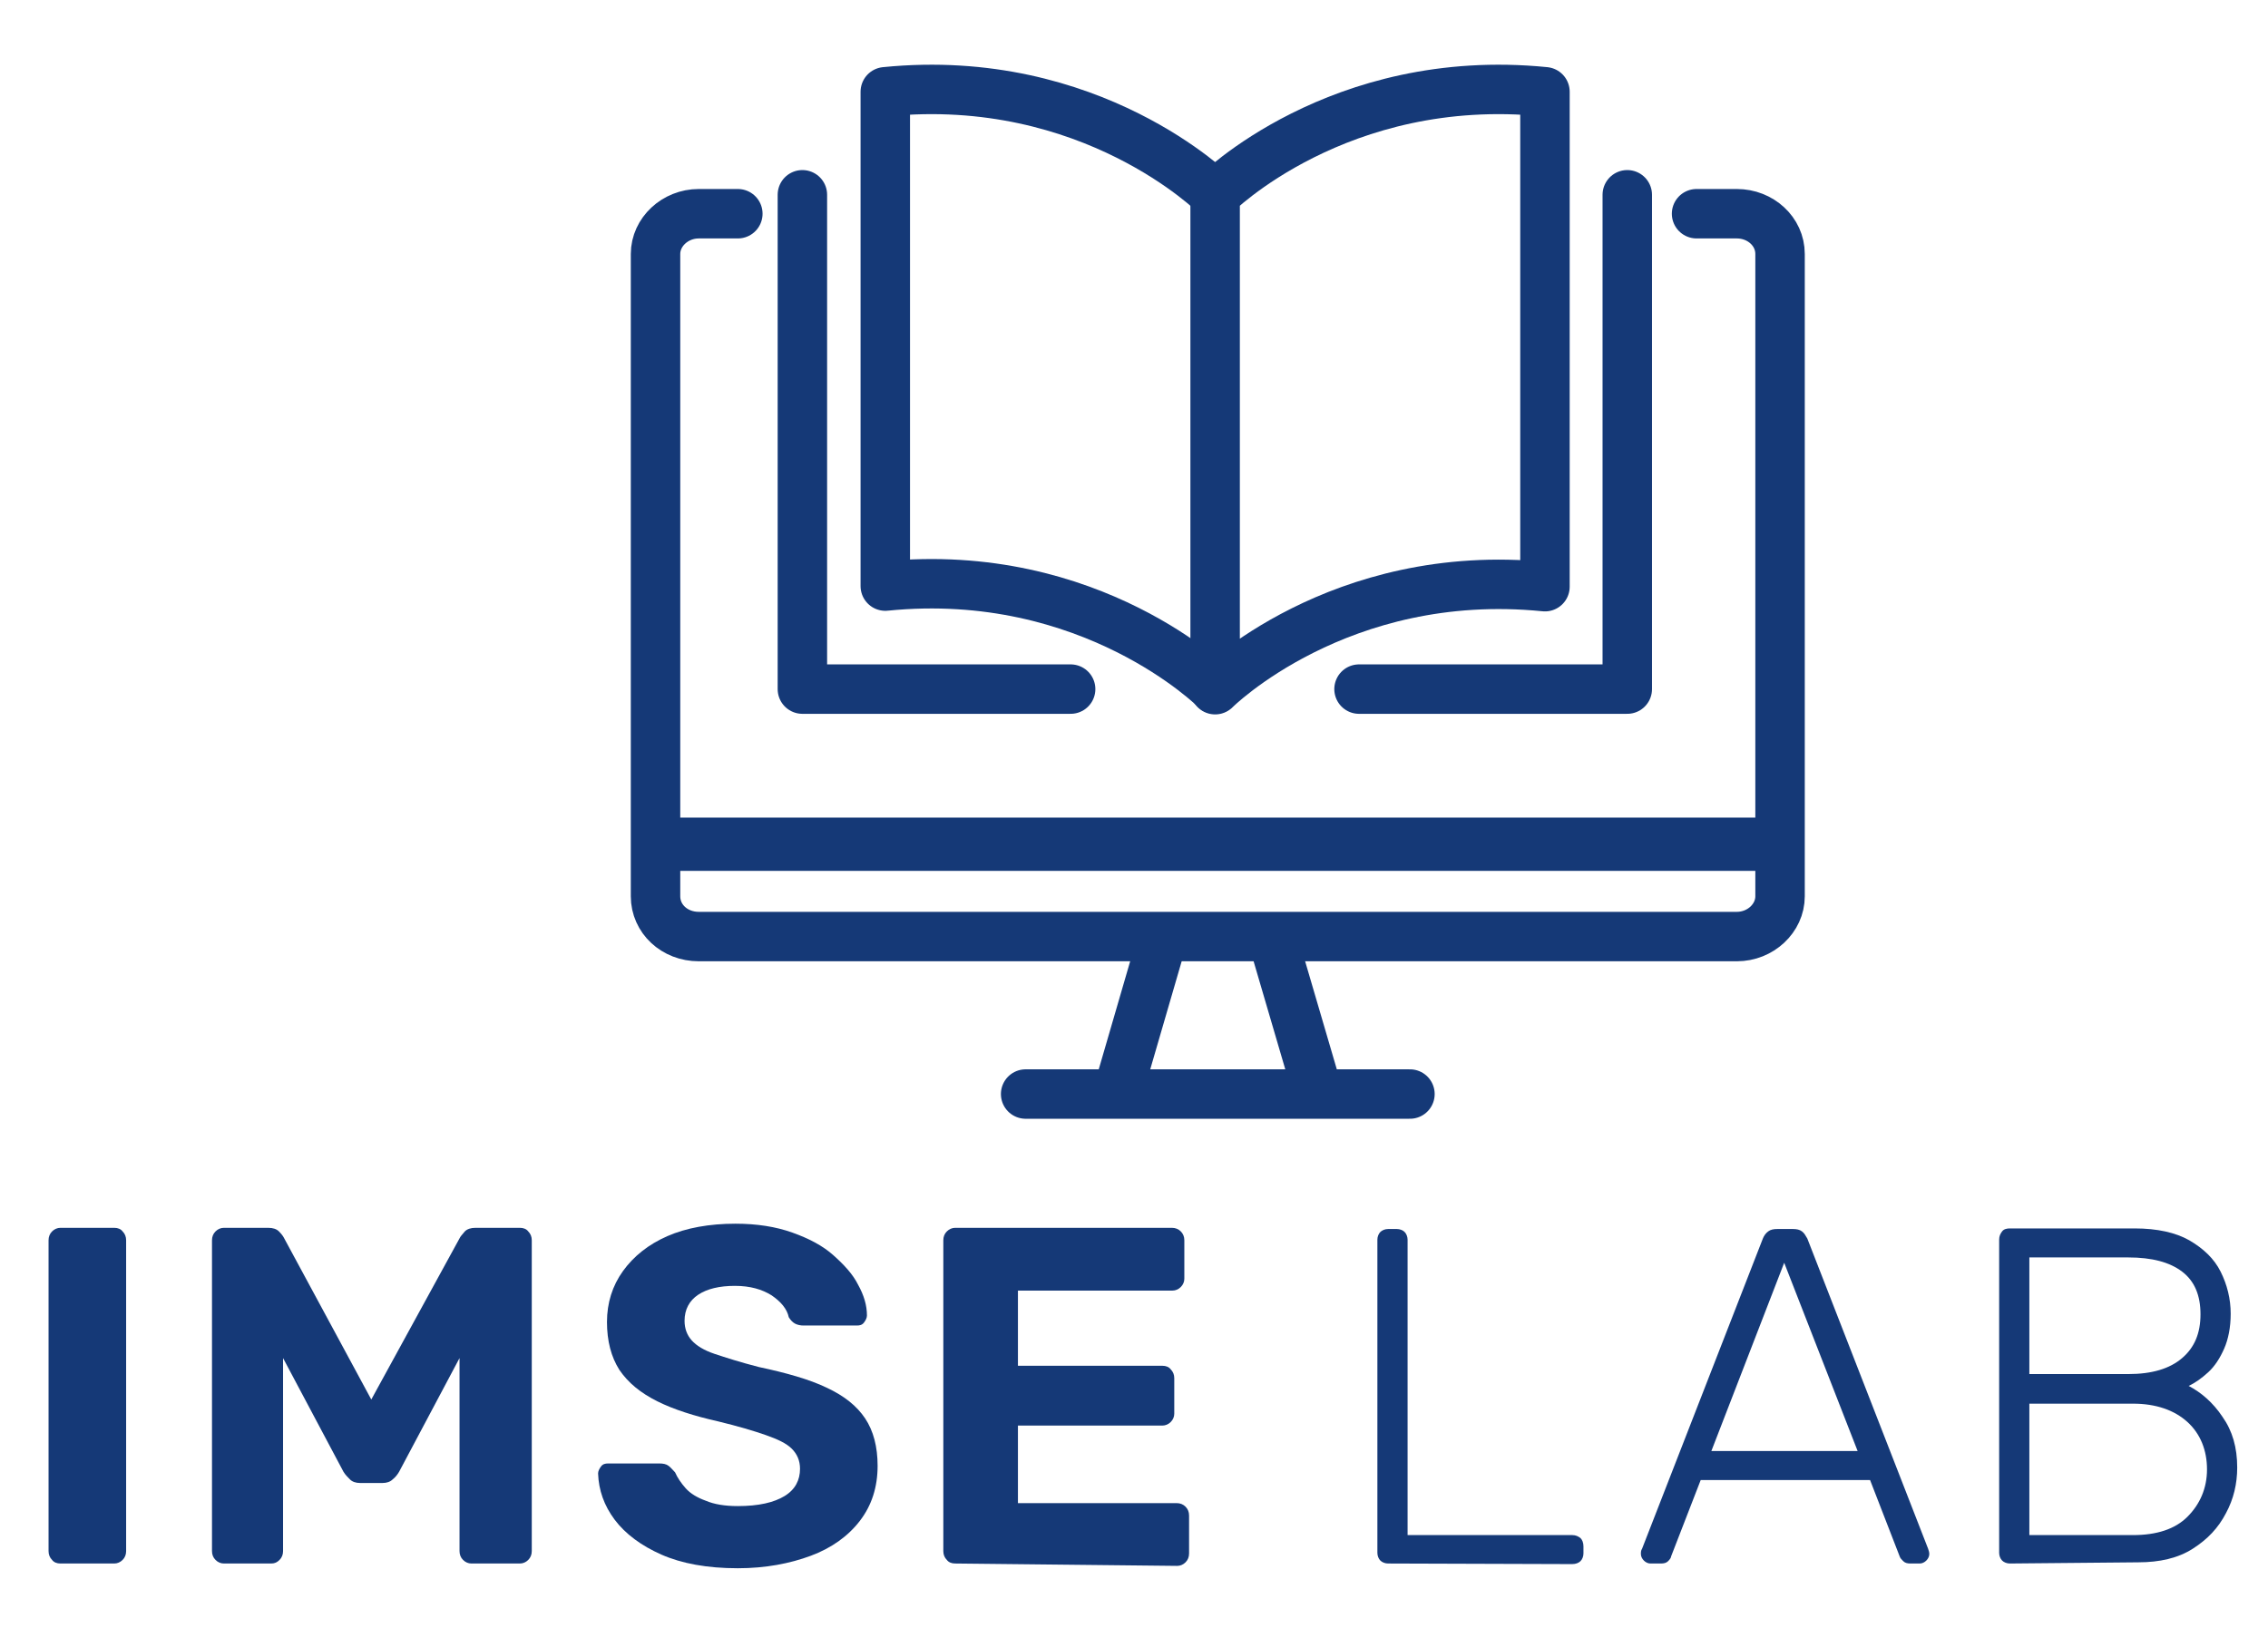 <?xml version="1.0" encoding="utf-8"?>
<!-- Generator: Adobe Illustrator 28.0.0, SVG Export Plug-In . SVG Version: 6.00 Build 0)  -->
<svg version="1.1" id="Layer_1" xmlns="http://www.w3.org/2000/svg" xmlns:xlink="http://www.w3.org/1999/xlink" x="0px" y="0px"
	 viewBox="0 0 383 275" style="enable-background:new 0 0 383 275;" xml:space="preserve">
<style type="text/css">
	.st0{fill:#153977;}
	.st1{fill:none;stroke:#153977;stroke-width:8.35;stroke-linecap:round;stroke-linejoin:round;}
	.st2{fill:none;stroke:#153977;stroke-width:9;stroke-linecap:round;stroke-linejoin:round;}
</style>
<g>
	<path class="st0" d="M10.2,264.1c-0.6,0-1.1-0.2-1.4-0.6c-0.4-0.4-0.6-0.9-0.6-1.5v-52.5c0-0.6,0.2-1.1,0.6-1.5s0.9-0.6,1.4-0.6
		h9.1c0.6,0,1.1,0.2,1.4,0.6c0.4,0.4,0.6,0.9,0.6,1.5v52.5c0,0.6-0.2,1.1-0.6,1.5c-0.4,0.4-0.9,0.6-1.4,0.6H10.2z"/>
	<path class="st0" d="M37.8,264.1c-0.5,0-1-0.2-1.4-0.6s-0.6-0.9-0.6-1.5v-52.5c0-0.6,0.2-1.1,0.6-1.5s0.9-0.6,1.4-0.6h7.5
		c0.8,0,1.4,0.2,1.8,0.6s0.7,0.8,0.8,1l14.8,27.4l15-27.4c0.1-0.2,0.4-0.5,0.8-1c0.4-0.4,1-0.6,1.8-0.6h7.5c0.6,0,1.1,0.2,1.4,0.6
		c0.4,0.4,0.6,0.9,0.6,1.5v52.5c0,0.6-0.2,1.1-0.6,1.5c-0.4,0.4-0.9,0.6-1.4,0.6h-8.2c-0.5,0-1-0.2-1.4-0.6
		c-0.4-0.4-0.6-0.9-0.6-1.5v-32.6l-10.2,19.2c-0.3,0.5-0.6,0.9-1.1,1.3c-0.4,0.4-1,0.6-1.7,0.6h-3.8c-0.7,0-1.3-0.2-1.7-0.6
		s-0.8-0.8-1.1-1.3l-10.2-19.2v32.6c0,0.6-0.2,1.1-0.6,1.5c-0.4,0.4-0.8,0.6-1.4,0.6L37.8,264.1L37.8,264.1z"/>
	<path class="st0" d="M124.6,264.9c-5.2,0-9.5-0.8-12.9-2.3s-6.1-3.5-7.9-5.9s-2.7-5-2.8-7.8c0-0.4,0.2-0.8,0.5-1.2
		c0.3-0.4,0.7-0.5,1.2-0.5h8.6c0.7,0,1.2,0.1,1.6,0.4c0.4,0.3,0.7,0.7,1.1,1.1c0.4,0.9,1,1.8,1.8,2.7c0.8,0.9,2,1.6,3.4,2.1
		c1.4,0.6,3.2,0.9,5.4,0.9c3.5,0,6.1-0.6,7.9-1.7s2.6-2.7,2.6-4.6c0-1.4-0.5-2.5-1.4-3.4c-0.9-0.9-2.4-1.6-4.4-2.3
		c-2-0.7-4.7-1.5-8-2.3c-4-0.9-7.5-2-10.3-3.4c-2.8-1.4-4.9-3.1-6.4-5.3c-1.4-2.2-2.1-4.9-2.1-8.1s0.9-6.1,2.7-8.6s4.3-4.5,7.5-5.9
		c3.2-1.4,7.1-2.1,11.5-2.1c3.6,0,6.8,0.5,9.6,1.5s5.1,2.2,6.9,3.8s3.3,3.2,4.2,5c1,1.8,1.5,3.5,1.5,5.2c0,0.4-0.2,0.8-0.5,1.2
		c-0.3,0.4-0.7,0.5-1.2,0.5h-9c-0.5,0-1-0.1-1.4-0.3c-0.4-0.2-0.8-0.6-1.1-1.1c-0.3-1.4-1.3-2.6-2.9-3.7c-1.6-1-3.6-1.6-6.2-1.6
		s-4.7,0.5-6.2,1.5c-1.5,1-2.3,2.5-2.3,4.4c0,1.3,0.4,2.4,1.2,3.3c0.8,0.9,2.1,1.7,3.9,2.3s4.3,1.4,7.4,2.2c4.7,1,8.6,2.1,11.5,3.5
		c3,1.4,5.1,3.1,6.5,5.2s2.1,4.8,2.1,8c0,3.6-1,6.7-3,9.3s-4.8,4.6-8.3,5.9S129.3,264.9,124.6,264.9L124.6,264.9z"/>
	<path class="st0" d="M161.3,264.1c-0.6,0-1.1-0.2-1.4-0.6c-0.4-0.4-0.6-0.9-0.6-1.5v-52.5c0-0.6,0.2-1.1,0.6-1.5s0.9-0.6,1.4-0.6
		h36.6c0.6,0,1.1,0.2,1.5,0.6c0.4,0.4,0.6,0.9,0.6,1.5v6.5c0,0.5-0.2,1-0.6,1.4c-0.4,0.4-0.9,0.6-1.4,0.6h-26.1v12.7h24.4
		c0.6,0,1.1,0.2,1.4,0.6c0.4,0.4,0.6,0.9,0.6,1.5v6c0,0.5-0.2,1-0.6,1.4s-0.9,0.6-1.4,0.6h-24.4v13.1h26.8c0.6,0,1.1,0.2,1.5,0.6
		s0.6,0.9,0.6,1.5v6.4c0,0.6-0.2,1.1-0.6,1.5s-0.9,0.6-1.4,0.6L161.3,264.1L161.3,264.1z"/>
	<path class="st0" d="M234.4,264.1c-0.5,0-1-0.2-1.3-0.5s-0.5-0.8-0.5-1.3v-52.9c0-0.5,0.2-1,0.5-1.3s0.8-0.5,1.3-0.5h1.5
		c0.5,0,1,0.2,1.3,0.5s0.5,0.8,0.5,1.3v49.9h27.8c0.6,0,1,0.2,1.4,0.5c0.3,0.3,0.5,0.8,0.5,1.4v1.2c0,0.5-0.2,1-0.5,1.3
		s-0.8,0.5-1.4,0.5L234.4,264.1L234.4,264.1z"/>
	<path class="st0" d="M278.7,264.1c-0.4,0-0.8-0.2-1.1-0.5s-0.5-0.7-0.5-1.1c0-0.3,0-0.6,0.2-0.9l20.4-52.4c0.2-0.5,0.5-0.9,0.9-1.2
		s0.9-0.4,1.5-0.4h2.7c0.6,0,1.1,0.1,1.5,0.4c0.4,0.3,0.6,0.7,0.9,1.2l20.4,52.4c0.1,0.3,0.2,0.6,0.2,0.9c0,0.4-0.2,0.8-0.5,1.1
		s-0.7,0.5-1.1,0.5h-1.6c-0.5,0-0.9-0.1-1.2-0.4s-0.5-0.5-0.6-0.8l-5-12.9h-28.6l-5,12.9c0,0.2-0.2,0.5-0.5,0.8s-0.7,0.4-1.2,0.4
		H278.7L278.7,264.1z M289,245.1h24.7l-12.4-31.8L289,245.1z"/>
	<path class="st0" d="M339.4,264.1c-0.5,0-1-0.2-1.3-0.5s-0.5-0.8-0.5-1.3v-52.9c0-0.6,0.2-1,0.5-1.4s0.8-0.5,1.3-0.5h21.1
		c3.8,0,6.9,0.7,9.2,2c2.4,1.4,4.2,3.1,5.3,5.3c1.1,2.2,1.7,4.6,1.7,7.1c0,2.3-0.4,4.3-1.1,5.9c-0.7,1.6-1.6,3-2.7,4
		c-1.1,1-2.2,1.8-3.3,2.3c2.1,1.1,4.1,2.8,5.7,5.2c1.7,2.4,2.5,5.2,2.5,8.6c0,2.7-0.6,5.3-1.9,7.7c-1.3,2.5-3.1,4.4-5.6,6
		s-5.6,2.3-9.2,2.3L339.4,264.1L339.4,264.1z M342.7,232.1h16.7c4,0,7-0.9,9.1-2.7c2.1-1.8,3.1-4.2,3.1-7.4s-1-5.6-3.1-7.2
		s-5.1-2.4-9.1-2.4h-16.7V232.1L342.7,232.1z M342.7,259.3h17.5c4,0,7.1-1,9.2-3.1s3.3-4.8,3.3-8s-1.1-6-3.3-8s-5.3-3.1-9.2-3.1
		h-17.5V259.3L342.7,259.3z"/>
</g>
<g>
	<g>
		<path class="st1" d="M286.5,36.1h6.8c4,0,7.3,3,7.3,6.8v108.5c0,3.7-3.3,6.8-7.3,6.8H118c-4.1,0-7.3-3-7.3-6.8V42.9
			c0-3.7,3.3-6.8,7.3-6.8h6.6"/>
		<path class="st2" d="M298.8,142.6H111.9"/>
		<g>
			<line class="st1" x1="196.3" y1="158.6" x2="189" y2="183.7"/>
			<line class="st1" x1="215" y1="158.8" x2="222.3" y2="183.7"/>
		</g>
		<line class="st1" x1="173.2" y1="184.8" x2="238.1" y2="184.8"/>
	</g>
	<g>
		<path id="path2600" class="st1" d="M260.9,15.5C226,12,205.2,32.9,205.2,32.9v83.6c0,0,20.9-20.9,55.7-17.4
			C260.9,99,260.9,15.5,260.9,15.5z"/>
		<path id="path2604" class="st1" d="M205.2,32.9c0,0-20.9-20.9-55.7-17.4V99c34.8-3.5,55.7,17.4,55.7,17.4"/>
		<path id="path2626" class="st1" d="M180.8,116.4h-45.3V32.9"/>
		<path id="path2628" class="st1" d="M229.5,116.4h45.3V32.9"/>
	</g>
</g>
</svg>
